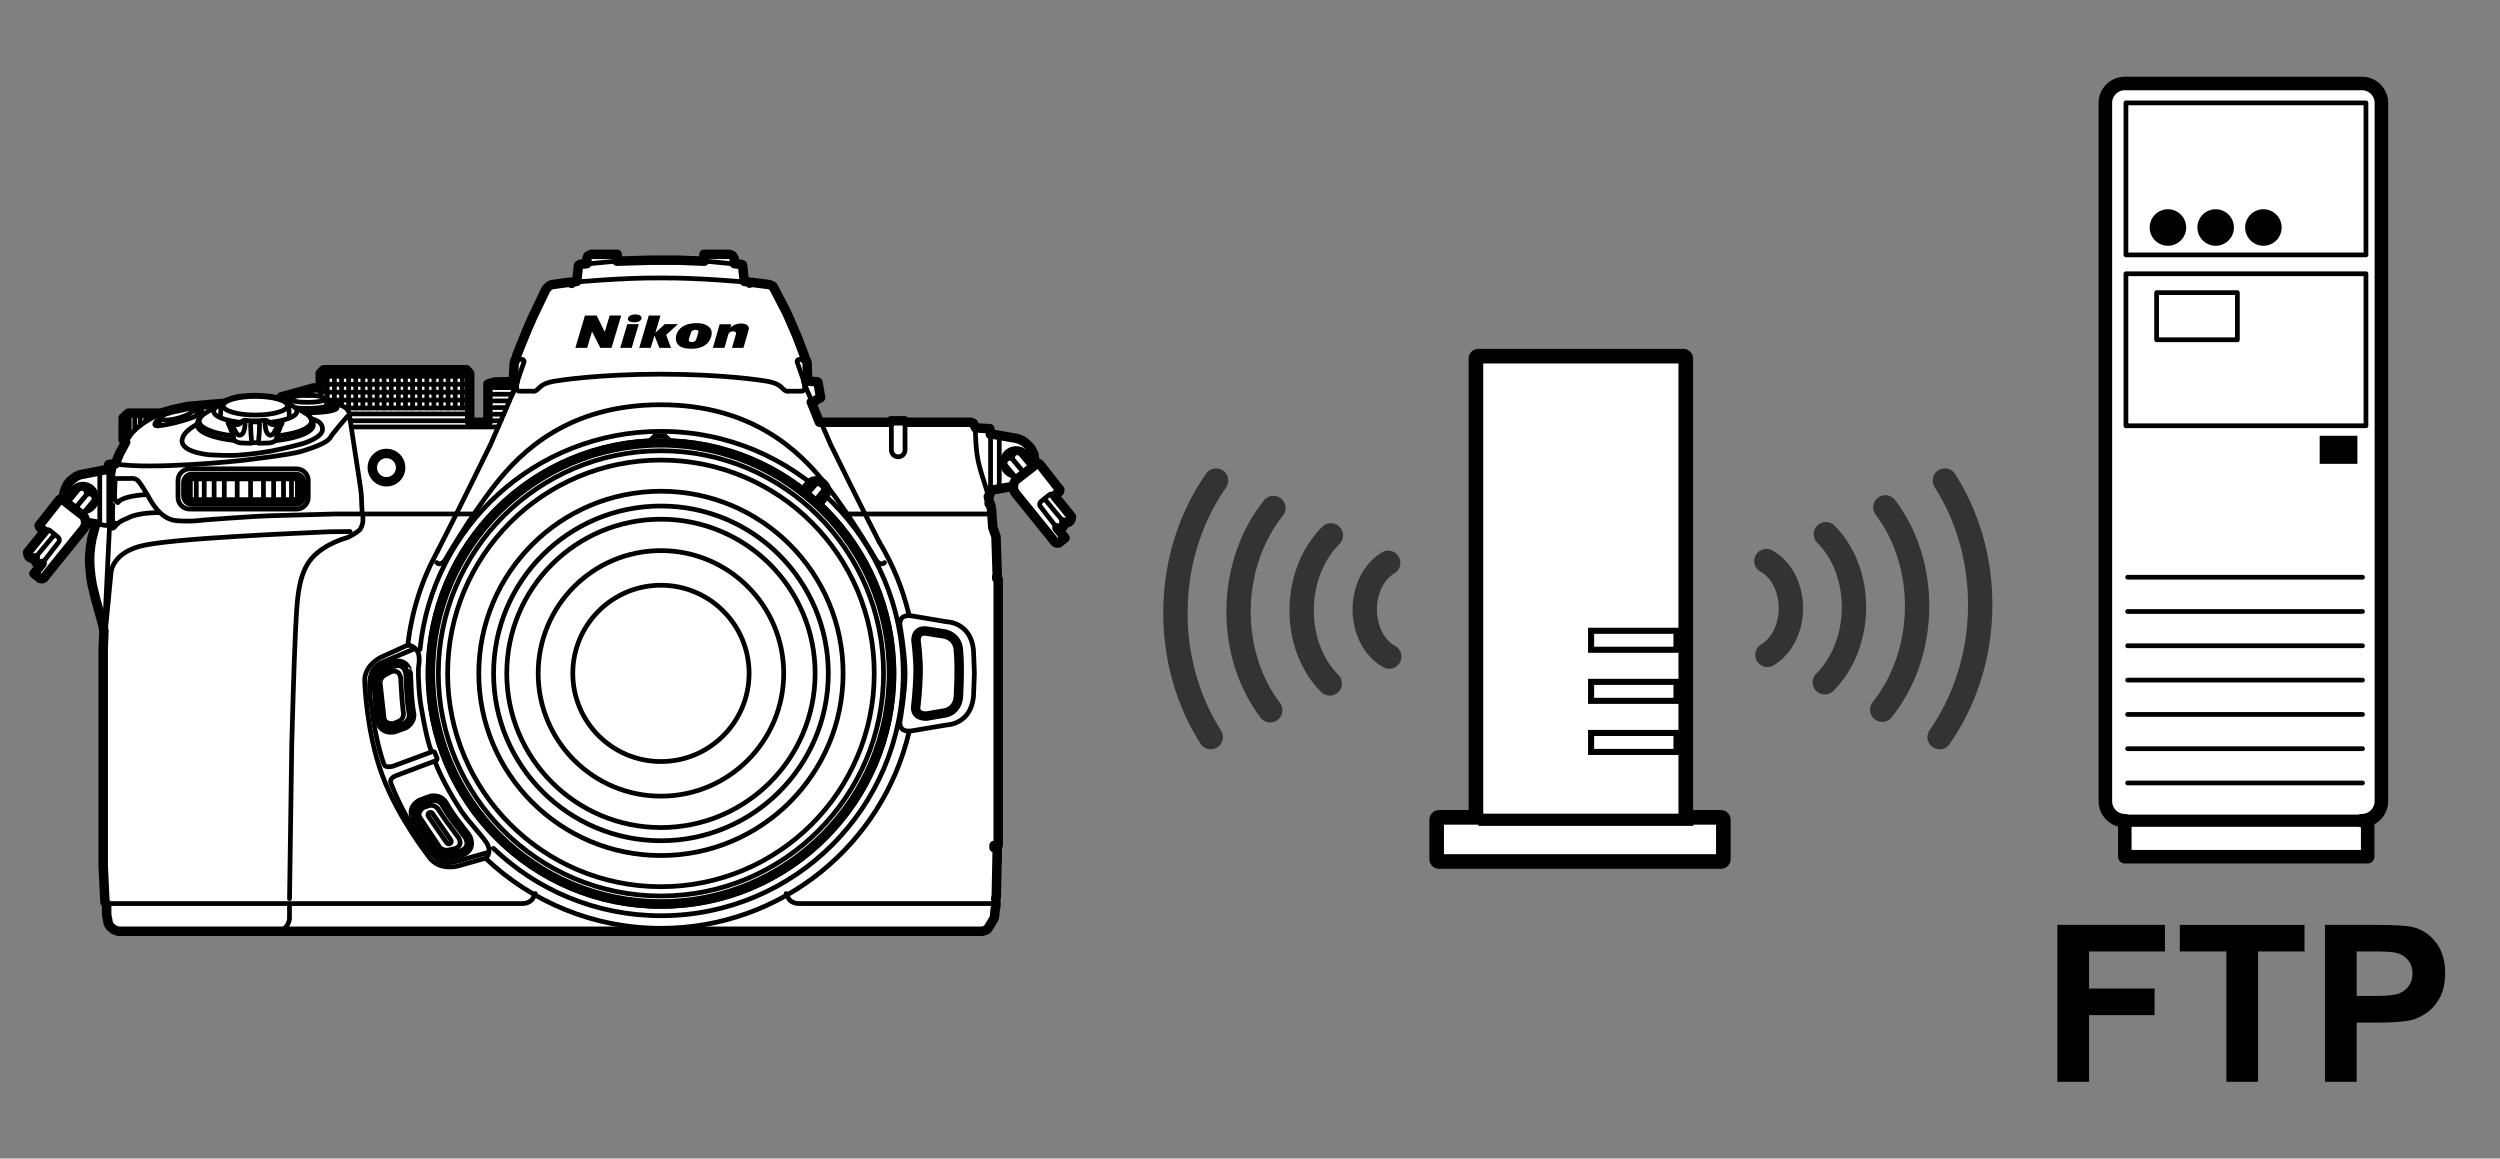 <?xml version="1.0" encoding="utf-8"?>
<!-- Generator: Adobe Illustrator 28.5.0, SVG Export Plug-In . SVG Version: 9.03 Build 54727)  -->
<!DOCTYPE svg PUBLIC "-//W3C//DTD SVG 1.1//EN" "http://www.w3.org/Graphics/SVG/1.1/DTD/svg11.dtd">
<svg version="1.1" xmlns="http://www.w3.org/2000/svg" xmlns:xlink="http://www.w3.org/1999/xlink" x="0px" y="0px"
	 width="369.529px" height="171.241px" viewBox="0 0 369.529 171.241" style="enable-background:new 0 0 369.529 171.241;"
	 xml:space="preserve">
<rect x="0" y="0" width="369.529" height="171.241" fill="#808080" stroke="none"/>
<g id="Format">
	<rect y="32.971" style="fill:none;" width="369.529" height="117.053"/>
</g>
<g id="Gray_x5F_Back">
</g>
<g id="Gray_x5F_back">
</g>
<g id="Body">
	<g>
		<path style="fill:#FFFFFF;stroke:#000000;stroke-width:2;stroke-linecap:round;stroke-linejoin:round;" d="M349.124,12.338h-35.054c-1.579,0-2.872,1.294-2.872,2.869v103.226
			c0,1.582,1.294,2.876,2.872,2.876v5.323h35.9v-5.323h-0.846c1.58,0,2.874-1.294,2.874-2.876V15.206
			C351.998,13.631,350.704,12.338,349.124,12.338z"/>
		<line style="fill:none;stroke:#000000;stroke-width:0.7;stroke-linecap:round;stroke-linejoin:round;" x1="314.49" y1="115.732" x2="349.208" y2="115.732"/>
		<line style="fill:none;stroke:#000000;stroke-width:0.7;stroke-linecap:round;stroke-linejoin:round;" x1="314.49" y1="110.663" x2="349.208" y2="110.663"/>
		<line style="fill:none;stroke:#000000;stroke-width:0.7;stroke-linecap:round;stroke-linejoin:round;" x1="314.49" y1="105.6" x2="349.208" y2="105.6"/>
		<line style="fill:none;stroke:#000000;stroke-width:0.7;stroke-linecap:round;stroke-linejoin:round;" x1="314.49" y1="100.53" x2="349.208" y2="100.53"/>
		<line style="fill:none;stroke:#000000;stroke-width:0.7;stroke-linecap:round;stroke-linejoin:round;" x1="314.49" y1="95.454" x2="349.208" y2="95.454"/>
		<line style="fill:none;stroke:#000000;stroke-width:0.7;stroke-linecap:round;stroke-linejoin:round;" x1="314.49" y1="90.385" x2="349.208" y2="90.385"/>
		<line style="fill:none;stroke:#000000;stroke-width:0.7;stroke-linecap:round;stroke-linejoin:round;" x1="314.49" y1="85.322" x2="349.208" y2="85.322"/>
		<rect x="314.237" y="15.206" style="fill:none;stroke:#000000;stroke-width:0.7;stroke-linecap:round;stroke-linejoin:round;" width="35.478" height="22.471"/>
		<rect x="314.237" y="40.463" style="fill:none;stroke:#000000;stroke-width:0.7;stroke-linecap:round;stroke-linejoin:round;" width="35.478" height="22.472"/>
		<rect x="318.771" y="43.254" style="fill:none;stroke:#000000;stroke-width:0.7;stroke-linecap:round;stroke-linejoin:round;" width="11.939" height="6.968"/>
		<rect x="342.875" y="64.411" width="5.574" height="4.149"/>
		<path d="M323.145,33.621c0,1.498-1.209,2.707-2.698,2.707c-1.491,0-2.7-1.209-2.7-2.707
			c0-1.484,1.209-2.693,2.7-2.693C321.936,30.928,323.145,32.138,323.145,33.621z"/>
		<path d="M330.199,33.621c0,1.498-1.208,2.707-2.699,2.707c-1.49,0-2.7-1.209-2.7-2.707
			c0-1.484,1.21-2.693,2.7-2.693C328.991,30.928,330.199,32.138,330.199,33.621z"/>
		<path d="M337.255,33.621c0,1.498-1.209,2.707-2.7,2.707c-1.49,0-2.696-1.209-2.696-2.707
			c0-1.484,1.206-2.693,2.696-2.693C336.046,30.928,337.255,32.138,337.255,33.621z"/>
		<line style="fill:#FFFFFF;stroke:#000000;stroke-width:1.8;stroke-linecap:round;stroke-linejoin:round;" x1="349.969" y1="121.308" x2="314.069" y2="121.308"/>
	</g>
	<g>
		<path d="M304.104,159.903v-23.193h15.899v3.923h-11.217v5.488h9.682v3.923h-9.682v9.858H304.104z"/>
		<path d="M329.084,159.903v-19.269h-6.882v-3.923h18.431v3.923h-6.866v19.269H329.084z"/>
		<path d="M343.655,159.903v-23.193h7.515c2.848,0,4.704,0.116,5.569,0.348
			c1.329,0.348,2.442,1.104,3.338,2.271c0.896,1.164,1.345,2.668,1.345,4.514
			c0,1.424-0.258,2.623-0.775,3.593c-0.517,0.97-1.174,1.733-1.97,2.285
			c-0.796,0.555-1.605,0.921-2.427,1.1c-1.118,0.222-2.737,0.33-4.857,0.33h-3.053v8.75H343.655z
			 M348.338,140.634v6.581h2.563c1.846,0,3.08-0.123,3.702-0.366c0.622-0.243,1.109-0.622,1.464-1.139
			c0.352-0.517,0.529-1.118,0.529-1.804c0-0.844-0.248-1.54-0.744-2.088
			c-0.496-0.548-1.123-0.889-1.883-1.027c-0.559-0.105-1.682-0.158-3.37-0.158H348.338z"/>
	</g>
	<g>
		<polyline style="fill:#FFFFFF;stroke:#000000;stroke-width:1.4;stroke-linecap:round;stroke-linejoin:round;" points="149.698,71.892 146.819,72.402 146.381,72.402 146.308,73.131 146.089,73.387 
			146.089,73.459 146.235,74.043 146.199,74.444 146.418,74.553 146.563,75.355 146.746,77.98 
			147.22,79.328 147.402,85.088 147.329,85.161 147.329,85.489 147.548,85.635 147.548,124.932 
			147.365,124.969 146.964,124.969 146.928,124.969 146.928,125.151 146.928,125.297 147.329,125.297 
			147.402,125.588 147.402,127.375 147.402,125.588 147.256,132.624 147.183,132.733 147.22,133.717 
			147.074,134.629 147.037,135.212 146.928,135.759 146.053,137.217 145.761,137.472 145.178,137.654 
			144.001,137.654 138.859,137.654 45.23,137.654 22.199,137.654 17.481,137.654 16.861,137.436 
			16.314,136.998 16.023,136.561 15.767,135.212 15.767,133.717 15.694,133.535 15.549,133.426 
			15.512,133.316 15.257,128.104 15.257,95.733 15.366,93.29 15.221,92.452 14.127,88.515 13.617,86.401 
			13.434,85.234 13.289,83.812 13.252,83.047 13.252,82.391 13.289,81.698 13.398,80.714 13.58,79.62 
			14.018,77.943 14.164,77.433 13.908,77.396 12.195,77.105 11.648,76.923 11.247,76.74 10.664,76.376 
			10.044,75.647 9.607,74.881 9.425,74.079 9.388,73.569 9.425,73.058 9.534,72.585 9.643,72.293 
			9.898,71.71 10.336,71.126 11.174,70.47 11.794,70.179 15.549,69.45 15.986,69.45 16.059,68.684 
			16.351,68.611 16.314,68.611 16.351,68.611 16.46,68.611 17.043,68.575 17.663,67.044 18.574,65.367 
			18.246,65.075 18.21,65.002 18.21,61.758 18.975,61.065 19.376,61.065 22.876,61.065 23.313,61.065 
			23.751,61.065 25.501,60.555 26.047,60.445 27.688,60.081 31.37,59.753 31.916,59.716 33.156,59.607 
			34.468,59.133 35.197,58.951 35.853,58.878 36.291,58.841 36.728,58.805 37.713,58.769 38.66,58.805 
			39.134,58.841 40.009,58.914 40.957,59.133 41.322,59.242 41.358,58.951 41.577,58.659 46.316,57.347 
			47.045,57.347 47.118,57.347 47.045,57.347 47.336,57.383 47.336,55.16 47.847,54.649 47.92,54.649 
			68.953,54.649 69.427,55.196 69.427,62.414 72.125,62.414 72.125,56.764 73.036,56.472 75.734,56.399 
			75.88,56.399 75.989,53.811 76.135,53.191 76.244,53.191 76.353,52.972 76.39,52.499 77.848,48.89 
			78.723,46.885 80.692,42.765 81.165,42.255 81.566,42.073 84.228,41.708 84.483,41.89 84.556,41.708 
			85.248,41.599 85.503,39.229 85.722,39.084 85.832,39.047 86.415,39.011 86.524,39.011 86.743,38.974 
			86.743,38.318 86.889,37.844 87.253,37.662 87.399,37.589 87.581,37.589 91.227,37.589 91.19,38.61 
			95.966,38.464 100.449,38.464 104.095,38.61 104.058,37.589 107.704,37.589 107.959,37.625 
			108.287,37.808 108.506,38.172 108.542,38.427 108.542,38.974 108.797,39.011 109.417,39.047 
			109.745,39.156 109.782,39.412 110,41.453 110.037,41.599 110.802,41.708 110.802,41.854 
			111.094,41.745 111.203,41.745 113.755,42.073 113.901,42.146 114.265,42.328 116.307,46.265 
			117.765,49.619 118.931,52.681 118.859,52.863 118.931,53.082 119.15,53.191 119.296,53.592 
			119.369,55.925 119.369,56.326 120.754,56.436 120.791,56.436 120.9,56.508 121.301,58.769 
			120.608,59.133 120.535,59.242 120.135,59.425 119.916,59.425 121.119,62.414 121.52,62.414 
			131.617,62.414 131.727,62.195 133.695,62.195 133.914,62.414 143.319,62.414 143.538,62.414 
			143.902,62.596 144.194,63.252 146.308,63.362 146.381,64.2 146.819,64.2 150.172,64.783 
			150.5,64.856 151.229,65.184 151.776,65.622 152.323,66.169 152.833,67.153 152.943,67.955 
			152.979,68.283 152.979,68.538 		"/>
		<g>
			<path style="fill:none;stroke:#000000;stroke-width:0.7;stroke-linecap:round;stroke-linejoin:round;" d="M114.961,120.763c5.022-4.1,8.56-9.947,9.69-16.615h1.144
				c0.241-1.498,0.373-3.034,0.373-4.603c0-7.173-2.659-13.724-7.038-18.741l-0.865,0.714
				c-4.812-5.492-11.786-9.044-19.591-9.327v-1.125c-0.336-0.011-0.67-0.026-1.012-0.026
				c-6.487,0-12.463,2.171-17.256,5.814l0.666,0.913c-5.117,3.905-8.818,9.574-10.192,16.103l-1.085-0.326
				c-0.414,1.934-0.639,3.942-0.639,6c0,7.057,2.568,13.51,6.814,18.489l0.912-0.667
				c4.322,5.036,10.44,8.485,17.365,9.345v1.131c1.119,0.133,2.255,0.212,3.415,0.212
				c6.802,0,13.039-2.383,17.936-6.356L114.961,120.763z"/>
			<path style="fill:none;stroke:#000000;stroke-width:0.7;stroke-linecap:round;" d="M113.982,109.69c0,1.772-1.459,3.225-3.232,3.225h-26.182
				c-1.775,0-3.229-1.454-3.229-3.225v-20.283c0-1.775,1.454-3.226,3.229-3.226h26.182
				c1.773,0,3.232,1.45,3.232,3.226V109.69z"/>
			<linearGradient id="SVGID_1_" gradientUnits="userSpaceOnUse" x1="85.767" y1="111.441" x2="109.554" y2="87.654">
				<stop  offset="0.03" style="stop-color:#333333"/>
				<stop  offset="0.558" style="stop-color:#CCCCCC"/>
				<stop  offset="1" style="stop-color:#333333"/>
			</linearGradient>
			<rect x="84.166" y="89.255" style="fill:url(#SVGID_1_);stroke:#000000;stroke-width:1.4;stroke-linecap:round;stroke-linejoin:round;" width="26.989" height="20.586"/>
			<g>
				<path style="fill:none;stroke:#000000;stroke-width:0.7;stroke-linecap:round;stroke-linejoin:round;" d="M86.581,79.12c0,0.386-0.31,0.698-0.695,0.698c-0.381,0-0.693-0.312-0.693-0.698
					c0-0.381,0.312-0.693,0.693-0.693C86.271,78.427,86.581,78.739,86.581,79.12z"/>
				<path style="fill:none;stroke:#000000;stroke-width:0.7;stroke-linecap:round;stroke-linejoin:round;" d="M88.795,77.902c0,0.381-0.31,0.695-0.696,0.695c-0.386,0-0.694-0.314-0.694-0.695
					c0-0.386,0.308-0.693,0.694-0.693C88.485,77.209,88.795,77.516,88.795,77.902z"/>
				<path style="fill:none;stroke:#000000;stroke-width:0.7;stroke-linecap:round;stroke-linejoin:round;" d="M91.13,76.997c0,0.383-0.31,0.691-0.696,0.691c-0.382,0-0.692-0.309-0.692-0.691
					c0-0.384,0.31-0.696,0.692-0.696C90.82,76.301,91.13,76.613,91.13,76.997z"/>
				<path style="fill:none;stroke:#000000;stroke-width:0.7;stroke-linecap:round;stroke-linejoin:round;" d="M93.514,76.381c0,0.384-0.313,0.691-0.693,0.691c-0.388,0-0.696-0.307-0.696-0.691
					c0-0.383,0.308-0.695,0.696-0.695C93.201,75.686,93.514,75.998,93.514,76.381z"/>
				<path style="fill:none;stroke:#000000;stroke-width:0.7;stroke-linecap:round;stroke-linejoin:round;" d="M95.911,76.042c0,0.387-0.314,0.693-0.699,0.693c-0.382,0-0.692-0.306-0.692-0.693
					c0-0.384,0.31-0.693,0.692-0.693C95.597,75.349,95.911,75.658,95.911,76.042z"/>
				<path style="fill:none;stroke:#000000;stroke-width:0.7;stroke-linecap:round;stroke-linejoin:round;" d="M98.446,75.906c0,0.386-0.312,0.693-0.697,0.693c-0.384,0-0.695-0.307-0.695-0.693
					c0-0.386,0.311-0.698,0.695-0.698C98.134,75.208,98.446,75.52,98.446,75.906z"/>
				<path style="fill:none;stroke:#000000;stroke-width:0.7;stroke-linecap:round;stroke-linejoin:round;" d="M100.933,76.042c0,0.387-0.31,0.693-0.693,0.693c-0.383,0-0.695-0.306-0.695-0.693
					c0-0.384,0.311-0.693,0.695-0.693C100.623,75.349,100.933,75.658,100.933,76.042z"/>
				<path style="fill:none;stroke:#000000;stroke-width:0.7;stroke-linecap:round;stroke-linejoin:round;" d="M103.363,76.511c0,0.386-0.311,0.698-0.692,0.698c-0.387,0-0.696-0.312-0.696-0.698
					c0-0.38,0.31-0.692,0.696-0.692C103.051,75.819,103.363,76.131,103.363,76.511z"/>
				<path style="fill:none;stroke:#000000;stroke-width:0.7;stroke-linecap:round;stroke-linejoin:round;" d="M105.731,77.072c0,0.384-0.313,0.7-0.696,0.7c-0.386,0-0.694-0.315-0.694-0.7
					c0-0.381,0.308-0.691,0.694-0.691C105.418,76.381,105.731,76.691,105.731,77.072z"/>
				<path style="fill:none;stroke:#000000;stroke-width:0.7;stroke-linecap:round;stroke-linejoin:round;" d="M108.097,78.03c0,0.383-0.315,0.695-0.695,0.695c-0.385,0-0.693-0.312-0.693-0.695
					c0-0.384,0.308-0.693,0.693-0.693C107.781,77.337,108.097,77.646,108.097,78.03z"/>
				<path style="fill:none;stroke:#000000;stroke-width:0.7;stroke-linecap:round;stroke-linejoin:round;" d="M110.126,79.12c0,0.386-0.313,0.698-0.7,0.698c-0.379,0-0.692-0.312-0.692-0.698
					c0-0.381,0.312-0.693,0.692-0.693C109.813,78.427,110.126,78.739,110.126,79.12z"/>
				<path style="fill:none;stroke:#000000;stroke-width:0.7;stroke-linecap:round;stroke-linejoin:round;" d="M109.997,78.192v-0.002c-3.599-2.178-7.821-3.429-12.334-3.429
					c-4.503,0-8.718,1.25-12.313,3.415c-0.329,0.187-0.551,0.541-0.551,0.943c0,0.607,0.485,1.093,1.087,1.093
					c0.231,0,0.448-0.074,0.627-0.197c3.261-1.957,7.074-3.083,11.15-3.083c4.061,0,7.862,1.117,11.11,3.056
					c0.183,0.14,0.405,0.224,0.653,0.224c0.605,0,1.096-0.486,1.096-1.093
					C110.522,78.725,110.307,78.386,109.997,78.192z"/>
			</g>
			<path style="fill:none;stroke:#000000;stroke-width:0.7;stroke-linecap:round;" d="M76.092,99.547c0-11.911,9.657-21.567,21.568-21.567c11.913,0,21.569,9.656,21.569,21.567
				c0,11.913-9.656,21.569-21.569,21.569C85.749,121.116,76.092,111.46,76.092,99.547z"/>
			<path style="fill:none;stroke:#000000;stroke-width:0.7;stroke-linecap:round;" d="M83.87,116.128h-5.331c-1.393,0-2.532-1.139-2.532-2.531v-28.249
				c0-1.392,1.14-2.531,2.532-2.531h5.513"/>
			<path style="fill:none;stroke:#000000;stroke-width:0.7;stroke-linecap:round;" d="M111.27,82.818h5.465c1.393,0,2.532,1.138,2.532,2.531v28.249
				c0,1.393-1.14,2.531-2.532,2.531h-5.284"/>
			<path style="fill:none;stroke:#000000;stroke-width:0.7;stroke-linecap:round;stroke-linejoin:round;" d="M71.861,126.817l-4.208,1.205c0,0-2.696,0.715-4.146-1.237c0,0-4.665-5.839-7.007-12.217
				c-2.362-6.371-2.587-13.763-2.587-13.763c-0.165-2.427,2.349-3.633,2.349-3.633l3.982-1.817"/>
			<path style="fill:none;stroke:#000000;stroke-width:0.7;stroke-linecap:round;stroke-linejoin:round;" d="M130.254,99.541c0,0.541-0.442,0.98-0.983,0.98c-0.542,0-0.983-0.439-0.983-0.98
				c0-0.542,0.441-0.983,0.983-0.983C129.812,98.557,130.254,98.998,130.254,99.541z"/>
			<path style="fill:none;stroke:#000000;stroke-width:1.4;stroke-linecap:round;stroke-linejoin:round;" d="M58.17,98.163l-1.312,0.573c0,0-1.312,0.571-1.275,2.015c0,0,0.327,4.541,0.587,5.891
				c0,0,0.223,1.505,2.074,1.211l1.578-0.569c0,0,1.102-0.549,1.009-1.725c0,0-0.285-1.473-0.367-3.193
				c-0.082-1.72-0.129-2.808-0.129-2.808S60.095,97.567,58.17,98.163z"/>
			<path style="fill:none;stroke:#000000;stroke-width:0.7;stroke-linecap:round;stroke-linejoin:round;" d="M57.085,99.674l0.763-0.398c0,0,1.146-0.449,1.376,0.92c0,0,0.061,1.21,0.182,3.051
				l0.177,1.84c0,0,0.321,1.031-0.592,1.517l-0.829,0.34c0,0-1.216,0.187-1.397-0.796l-0.56-5.107
				C56.206,101.042,56.068,100.131,57.085,99.674z"/>
			<path style="fill:none;stroke:#000000;stroke-width:1.4;stroke-linecap:round;stroke-linejoin:round;" d="M68.284,126.064l-1.373,0.405c0,0-1.372,0.406-2.272-0.723c0,0-2.669-3.688-3.337-4.89
				c0,0-0.796-1.296,0.81-2.261l1.575-0.579c0,0,1.197-0.288,1.882,0.672c0,0,0.729,1.312,1.772,2.682
				c1.043,1.37,1.707,2.233,1.707,2.233S70.141,125.283,68.284,126.064z"/>
			<path style="fill:none;stroke:#000000;stroke-width:0.7;stroke-linecap:round;stroke-linejoin:round;" d="M66.481,125.604l0.84-0.185c0,0,1.167-0.393,0.463-1.59c0,0-0.732-0.966-1.821-2.454
				l-1.047-1.524c0,0-0.417-0.996-1.429-0.782l-0.854,0.273c0,0-1.052,0.638-0.558,1.507l2.854,4.272
				C64.929,125.121,65.408,125.907,66.481,125.604z"/>
			<path style="fill:none;stroke:#000000;stroke-width:0.7;stroke-linecap:round;stroke-linejoin:round;" d="M66.545,124.674L66.545,124.674c-0.168,0.116-0.401,0.074-0.517-0.094l-2.715-3.924
				c-0.116-0.168-0.074-0.401,0.094-0.517l0,0c0.168-0.116,0.401-0.074,0.517,0.094l2.715,3.924
				C66.755,124.325,66.713,124.558,66.545,124.674z"/>
			<path style="fill:none;stroke:#000000;stroke-width:0.7;stroke-linecap:round;stroke-linejoin:round;" d="M134.372,108.181c-3.899,16.642-18.835,29.033-36.665,29.033
				c-10.038,0-19.158-3.927-25.909-10.33"/>
			<path style="fill:none;stroke:#000000;stroke-width:0.7;stroke-linecap:round;stroke-linejoin:round;" d="M129.958,80.106c2.006,3.318,3.514,6.971,4.42,10.855"/>
			<path style="fill:none;stroke:#000000;stroke-width:0.7;stroke-linecap:round;stroke-linejoin:round;" d="M60.282,95.359c0.557-5.026,2.104-9.754,4.441-13.984"/>
			<path style="fill:none;stroke:#000000;stroke-width:1.4;stroke-linecap:round;stroke-linejoin:round;" d="M63.63,99.557c0-18.82,15.257-34.077,34.077-34.077
				c18.821,0,34.078,15.256,34.078,34.077c0,18.822-15.257,34.078-34.078,34.078
				C78.887,133.635,63.63,118.378,63.63,99.557z"/>
			<path style="fill:none;stroke:#000000;stroke-width:0.7;stroke-linecap:round;stroke-linejoin:round;" d="M60.427,95.373c0,0,0.955,0.094,1.376,1.101c0.33,0.789,0.055,2.165,0.055,2.165
				s-0.113,1.939,0.257,4.992c0,0,0.761,5.04,1.578,7.249"/>
			<path style="fill:none;stroke:#000000;stroke-width:0.7;stroke-linecap:round;stroke-linejoin:round;" d="M61.106,95.961l-4.441,1.872c-0.917,0.367-1.435,1.073-1.435,1.073
				c-1.115,1.459-0.354,5.331-0.354,5.331c0.682,5.67,1.886,8.753,1.886,8.753
				c0.215,0.6,1.344,0.257,1.344,0.257l5.716-2.115c0.384-0.139,0.422,0.069,0.422,0.069l0.156,0.378
				l0.184,0.466c0,0,0.143,0.237-0.174,0.395l-5.946,2.239c0,0-0.937,0.356-0.697,1.04
				c0,0,0.685,2.044,2.542,5.374c1.857,3.33,4.229,5.808,4.229,5.808s0.903,0.954,2.771,0.477l4.514-1.294"/>
			<path style="fill:none;stroke:#000000;stroke-width:0.7;stroke-linecap:round;stroke-linejoin:round;" d="M72.016,126.607c0,0,0.68-0.869-0.119-2.074c-0.8-1.205-2.75-3.194-3.762-4.734
				c-2.652-4.037-3.744-6.992-3.744-6.992"/>
			<path style="fill:none;stroke:#000000;stroke-width:0.7;stroke-linecap:round;stroke-linejoin:round;" d="M144.024,99.512c-0.033,1.355-0.137,3.532-0.137,3.532
				c-0.458,4.072-3.945,4.111-3.945,4.111l-5.17,0.872c-2.042,0.296-1.748-1.367-1.748-1.367
				s0.778-4.395,0.754-7.129c0.024-2.734-0.754-7.129-0.754-7.129s-0.294-1.663,1.748-1.367l5.17,0.872
				c0,0,3.488,0.038,3.945,4.111c0,0,0.103,2.177,0.137,3.532V99.512z"/>
			<path style="fill:none;stroke:#000000;stroke-width:1.4;stroke-linecap:round;stroke-linejoin:round;" d="M136.896,93.281c0,0-1.486-0.31-1.505,1.395c0,0,0.375,2.623,0.312,5.019
				c-0.063,2.397-0.33,4.615-0.33,4.615s-0.405,1.541,1.56,1.541l2.679-0.459c0,0,1.752-0.167,2.037-2.257
				c0,0,0.294-4.166,0-7.175c0,0-0.056-1.797-2.037-2.257L136.896,93.281z"/>
			<g>
				<path style="fill:none;" d="M57.98,110.928h-0.383v-1.925h1.069v0.312h-0.686v0.466h0.66v0.31h-0.66V110.928z"/>
				<path style="fill:none;" d="M59.286,109.753c0.104-0.189,0.26-0.277,0.49-0.277c0.184,0,0.324,0.064,0.402,0.184
					c0.062,0.095,0.092,0.244,0.092,0.461v0.806H59.906v-0.719c0-0.312-0.073-0.43-0.267-0.43
					c-0.123,0-0.222,0.064-0.274,0.175c-0.033,0.069-0.05,0.163-0.05,0.295v0.679h-0.362v-0.91
					c0-0.173-0.003-0.267-0.014-0.518h0.34L59.286,109.753z"/>
				<path style="fill:none;" d="M60.914,110.928v-1.513l-0.336,0.281l-0.194-0.246l0.575-0.447h0.333v1.925H60.914z"/>
			</g>
			<g>
				<path style="fill:none;" d="M60.074,116.977h-0.377v-1.894h1.052v0.307h-0.675v0.459h0.649v0.305h-0.649V116.977z"/>
				<path style="fill:none;" d="M61.365,115.821c0.102-0.186,0.256-0.272,0.482-0.272c0.182,0,0.319,0.063,0.396,0.181
					c0.061,0.093,0.091,0.24,0.091,0.454v0.794h-0.358v-0.708c0-0.307-0.072-0.424-0.263-0.424
					c-0.121,0-0.219,0.063-0.27,0.173c-0.033,0.067-0.049,0.161-0.049,0.291v0.667h-0.356v-0.895
					c0-0.171-0.003-0.263-0.014-0.51h0.335L61.365,115.821z"/>
				<path style="fill:none;" d="M63.918,116.977h-1.273v-0.312c0.263-0.239,0.452-0.428,0.601-0.605
					c0.153-0.181,0.216-0.31,0.216-0.433c0-0.163-0.119-0.27-0.302-0.27c-0.144,0-0.272,0.044-0.447,0.153
					l-0.03-0.326c0.228-0.097,0.375-0.133,0.577-0.133c0.365,0,0.603,0.21,0.603,0.531
					c0,0.172-0.068,0.337-0.226,0.544c-0.147,0.198-0.331,0.398-0.512,0.556h0.794V116.977z"/>
			</g>
			<path style="fill:none;stroke:#000000;stroke-width:0.7;stroke-linecap:round;stroke-linejoin:round;" d="M62.085,95.988c1.791-18.095,17.056-32.228,35.622-32.228
				c19.771,0,35.799,16.027,35.799,35.797c0,19.772-16.027,35.799-35.799,35.799c-9.617,0-18.348-3.792-24.78-9.963"/>
		</g>
		<g>
			<defs>
				<path id="SVGID_00000000905464281838472480000000960589036952168876_" d="M69.683,55.159v6.325H51.97l-0.295,0.055
					c0,0,0.109-1.13-1.239-1.604l-0.729-0.219c0,0-0.069-0.011-0.175-0.029c-0.029-0.004-0.066-0.007-0.102-0.015
					l-0.091-0.084c-0.179-0.131-0.543-0.248-1.039-0.339v-0.044c0,0,0.001-0.485-1.546-0.784v-3.263H69.683z"/>
			</defs>
			<clipPath id="SVGID_00000095296205811438730060000014795375634374872762_">
				<use xlink:href="#SVGID_00000000905464281838472480000000960589036952168876_"  style="overflow:visible;"/>
			</clipPath>
			<g style="clip-path:url(#SVGID_00000095296205811438730060000014795375634374872762_);">
				<line style="fill:none;stroke:#000000;stroke-width:0.7;stroke-linecap:round;stroke-linejoin:round;" x1="47.351" y1="56.807" x2="69.331" y2="56.807"/>
				<line style="fill:none;stroke:#000000;stroke-width:0.7;stroke-linecap:round;stroke-linejoin:round;" x1="47.351" y1="55.622" x2="69.331" y2="55.622"/>
				<line style="fill:none;stroke:#000000;stroke-width:0.7;stroke-linecap:round;stroke-linejoin:round;" x1="47.351" y1="57.975" x2="69.331" y2="57.975"/>
				<line style="fill:none;stroke:#000000;stroke-width:0.7;stroke-linecap:round;stroke-linejoin:round;" x1="47.351" y1="59.142" x2="69.331" y2="59.142"/>
				<line style="fill:none;stroke:#000000;stroke-width:0.7;stroke-linecap:round;stroke-linejoin:round;" x1="47.351" y1="60.31" x2="69.331" y2="60.31"/>
				<g>
					<line style="fill:none;stroke:#000000;stroke-width:0.7;stroke-linecap:round;stroke-linejoin:round;" x1="47.327" y1="55.72" x2="47.327" y2="60.31"/>
					<line style="fill:none;stroke:#000000;stroke-width:0.7;stroke-linecap:round;stroke-linejoin:round;" x1="48.377" y1="55.72" x2="48.377" y2="60.31"/>
					<line style="fill:none;stroke:#000000;stroke-width:0.7;stroke-linecap:round;stroke-linejoin:round;" x1="49.428" y1="55.72" x2="49.428" y2="60.31"/>
					<line style="fill:none;stroke:#000000;stroke-width:0.7;stroke-linecap:round;stroke-linejoin:round;" x1="50.478" y1="55.72" x2="50.478" y2="60.31"/>
					<line style="fill:none;stroke:#000000;stroke-width:0.7;stroke-linecap:round;stroke-linejoin:round;" x1="51.529" y1="55.72" x2="51.529" y2="60.31"/>
					<line style="fill:none;stroke:#000000;stroke-width:0.7;stroke-linecap:round;stroke-linejoin:round;" x1="52.58" y1="55.72" x2="52.58" y2="60.31"/>
					<line style="fill:none;stroke:#000000;stroke-width:0.7;stroke-linecap:round;stroke-linejoin:round;" x1="53.63" y1="55.72" x2="53.63" y2="60.31"/>
					<line style="fill:none;stroke:#000000;stroke-width:0.7;stroke-linecap:round;stroke-linejoin:round;" x1="54.681" y1="55.72" x2="54.681" y2="60.31"/>
					<line style="fill:none;stroke:#000000;stroke-width:0.7;stroke-linecap:round;stroke-linejoin:round;" x1="55.731" y1="55.72" x2="55.731" y2="60.31"/>
					<line style="fill:none;stroke:#000000;stroke-width:0.7;stroke-linecap:round;stroke-linejoin:round;" x1="56.782" y1="55.72" x2="56.782" y2="60.31"/>
					<line style="fill:none;stroke:#000000;stroke-width:0.7;stroke-linecap:round;stroke-linejoin:round;" x1="57.832" y1="55.72" x2="57.832" y2="60.31"/>
					<line style="fill:none;stroke:#000000;stroke-width:0.7;stroke-linecap:round;stroke-linejoin:round;" x1="58.883" y1="55.72" x2="58.883" y2="60.31"/>
					<line style="fill:none;stroke:#000000;stroke-width:0.7;stroke-linecap:round;stroke-linejoin:round;" x1="59.933" y1="55.72" x2="59.933" y2="60.31"/>
					<line style="fill:none;stroke:#000000;stroke-width:0.7;stroke-linecap:round;stroke-linejoin:round;" x1="60.984" y1="55.72" x2="60.984" y2="60.31"/>
					<line style="fill:none;stroke:#000000;stroke-width:0.7;stroke-linecap:round;stroke-linejoin:round;" x1="62.034" y1="55.72" x2="62.034" y2="60.31"/>
					<line style="fill:none;stroke:#000000;stroke-width:0.7;stroke-linecap:round;stroke-linejoin:round;" x1="63.085" y1="55.72" x2="63.085" y2="60.31"/>
					<line style="fill:none;stroke:#000000;stroke-width:0.7;stroke-linecap:round;stroke-linejoin:round;" x1="64.135" y1="55.72" x2="64.135" y2="60.31"/>
					<line style="fill:none;stroke:#000000;stroke-width:0.7;stroke-linecap:round;stroke-linejoin:round;" x1="65.186" y1="55.72" x2="65.186" y2="60.31"/>
					<line style="fill:none;stroke:#000000;stroke-width:0.7;stroke-linecap:round;stroke-linejoin:round;" x1="66.236" y1="55.72" x2="66.236" y2="60.31"/>
					<line style="fill:none;stroke:#000000;stroke-width:0.7;stroke-linecap:round;stroke-linejoin:round;" x1="67.287" y1="55.72" x2="67.287" y2="60.31"/>
					<line style="fill:none;stroke:#000000;stroke-width:0.7;stroke-linecap:round;stroke-linejoin:round;" x1="68.337" y1="55.72" x2="68.337" y2="60.31"/>
					<line style="fill:none;stroke:#000000;stroke-width:0.7;stroke-linecap:round;stroke-linejoin:round;" x1="69.388" y1="55.72" x2="69.388" y2="60.31"/>
				</g>
			</g>
		</g>
		<path style="fill:#FFFFFF;stroke:#000000;stroke-width:1.4;stroke-linecap:round;stroke-linejoin:round;" d="M59.222,69.122c0,1.158-0.936,2.096-2.098,2.096c-1.156,0-2.099-0.939-2.099-2.096
			c0-1.161,0.943-2.098,2.099-2.098C58.287,67.024,59.222,67.961,59.222,69.122z"/>
		<path style="fill:none;stroke:#000000;stroke-width:0.7;stroke-linecap:round;stroke-linejoin:round;" d="M48.3,59.935v-0.729c0,0-0.273-0.784-2.583-0.784h-0.499c-2.31,0-2.583,0.784-2.583,0.784
			v0.401"/>
		<path style="fill:none;stroke:#000000;stroke-width:0.7;stroke-linecap:round;stroke-linejoin:round;" d="M47.806,58.779c0.175,0.064,0.275,0.137,0.275,0.213c0,0.263-1.183,0.479-2.638,0.479
			s-2.635-0.216-2.635-0.479c0-0.099,0.169-0.193,0.459-0.272"/>
		<ellipse cx="45.55" cy="58.604" rx="1.085" ry="0.197"/>
		<path style="fill:none;stroke:#000000;stroke-width:0.7;stroke-linecap:round;stroke-linejoin:round;" d="M51.346,61.539c0,0-2.142,2.462-2.552,3.171c-0.41,0.71-2.394,1.447-4.229,2.005
			c-1.835,0.558-9.186,1.385-9.186,1.385s-12.941,1.359-18.336,0.474"/>
		<path style="fill:none;stroke:#000000;stroke-width:0.7;stroke-linecap:round;stroke-linejoin:round;" d="M53.524,75.619l-0.082-1.577c0.018-0.765-0.164-2.005-0.164-2.005l-1.604-10.499
			c0,0,0.109-1.13-1.239-1.604l-0.729-0.219"/>
		<g>
			<path style="fill:none;stroke:#000000;stroke-width:1.4;stroke-linecap:round;stroke-linejoin:round;" d="M44.621,73.262c0,0.515-0.375,0.938-0.832,0.938H28.305c-0.458,0-0.829-0.423-0.829-0.938
				v-1.895c0-0.514,0.372-0.933,0.829-0.933H43.789c0.457,0,0.832,0.42,0.832,0.933V73.262z"/>
			<g>
				<line style="fill:none;stroke:#000000;stroke-width:0.7;stroke-linecap:round;stroke-linejoin:round;" x1="28.139" y1="70.475" x2="28.139" y2="74.156"/>
				<line style="fill:none;stroke:#000000;stroke-width:0.7;stroke-linecap:round;stroke-linejoin:round;" x1="29.012" y1="70.475" x2="29.012" y2="74.156"/>
				<line style="fill:none;stroke:#000000;stroke-width:0.7;stroke-linecap:round;stroke-linejoin:round;" x1="30.19" y1="70.475" x2="30.19" y2="74.156"/>
				<line style="fill:none;stroke:#000000;stroke-width:0.7;stroke-linecap:round;stroke-linejoin:round;" x1="31.651" y1="70.475" x2="31.651" y2="74.156"/>
				<line style="fill:none;stroke:#000000;stroke-width:0.7;stroke-linecap:round;stroke-linejoin:round;" x1="33.154" y1="70.475" x2="33.154" y2="74.156"/>
				<line style="fill:none;stroke:#000000;stroke-width:0.7;stroke-linecap:round;stroke-linejoin:round;" x1="35.058" y1="70.475" x2="35.058" y2="74.156"/>
				<line style="fill:none;stroke:#000000;stroke-width:0.7;stroke-linecap:round;stroke-linejoin:round;" x1="43.957" y1="70.475" x2="43.957" y2="74.156"/>
				<line style="fill:none;stroke:#000000;stroke-width:0.7;stroke-linecap:round;stroke-linejoin:round;" x1="43.084" y1="70.475" x2="43.084" y2="74.156"/>
				<line style="fill:none;stroke:#000000;stroke-width:0.7;stroke-linecap:round;stroke-linejoin:round;" x1="41.906" y1="70.475" x2="41.906" y2="74.156"/>
				<line style="fill:none;stroke:#000000;stroke-width:0.7;stroke-linecap:round;stroke-linejoin:round;" x1="40.445" y1="70.475" x2="40.445" y2="74.156"/>
				<line style="fill:none;stroke:#000000;stroke-width:0.7;stroke-linecap:round;stroke-linejoin:round;" x1="38.942" y1="70.475" x2="38.942" y2="74.156"/>
				<line style="fill:none;stroke:#000000;stroke-width:0.7;stroke-linecap:round;stroke-linejoin:round;" x1="37.038" y1="70.475" x2="37.038" y2="74.156"/>
			</g>
		</g>
		<path style="fill:none;stroke:#000000;stroke-width:0.7;stroke-linecap:round;stroke-linejoin:round;" d="M43.841,75.246H28.031c-0.946,0-1.72-0.774-1.72-1.72v-2.503
			c0-0.946,0.774-1.72,1.72-1.72h15.81c0.946,0,1.72,0.774,1.72,1.72v2.503
			C45.561,74.472,44.787,75.246,43.841,75.246z"/>
		<path style="fill:none;stroke:#000000;stroke-width:0.7;stroke-linecap:round;stroke-linejoin:round;" d="M42.634,59.432c-0.16,0.044-0.292,0.091-0.386,0.142"/>
		<path style="fill:none;stroke:#000000;stroke-width:0.7;stroke-linecap:round;stroke-linejoin:round;" d="M48.299,59.505c0.219,0.08,0.343,0.171,0.343,0.266c0,0.328-1.476,0.598-3.292,0.598
			c-0.528,0-1.032-0.022-1.473-0.066"/>
		<path style="fill:none;stroke:#000000;stroke-width:0.7;stroke-linecap:round;stroke-linejoin:round;" d="M42.634,59.213c-0.375,0.062-0.696,0.131-0.929,0.211"/>
		<path style="fill:none;stroke:#000000;stroke-width:0.7;stroke-linecap:round;stroke-linejoin:round;" d="M48.299,59.25c0.722,0.135,1.163,0.321,1.163,0.521c0,0.412-1.841,0.747-4.112,0.747
			c-0.397,0-0.78-0.011-1.145-0.029"/>
		<path style="fill:none;stroke:#000000;stroke-width:0.7;stroke-linecap:round;stroke-linejoin:round;" d="M49.338,59.589c0.642,0.266,0.477,0.674,0.477,0.674c0,0.445-1.958,0.751-4.407,0.751
			c-0.113,0-0.226,0-0.335-0.007"/>
		<path style="fill:none;stroke:#000000;stroke-width:0.7;stroke-linecap:round;stroke-linejoin:round;" d="M42.796,132.827l0.33-22.907c0,0,0.346-12.874,0.565-16.921s0.292-8.085,2.406-10.499
			c1.932-2.205,5.213-3.026,5.213-3.026c0.472-0.168,1.387-0.77,1.75-1.057
			c0.363-0.287,0.571-1.066,0.583-1.401c0.012-0.334,0-0.969,0-0.969"/>
		<path style="fill:none;stroke:#000000;stroke-width:0.7;stroke-linecap:round;stroke-linejoin:round;" d="M15.711,133.553h61.244c1.403,0.092,1.814-0.765,1.814-0.765l0.355-0.711"/>
		<path style="fill:none;stroke:#000000;stroke-width:0.7;stroke-linecap:round;stroke-linejoin:round;" d="M116.197,132.077l0.354,0.711c0,0,0.412,0.857,1.815,0.766h28.846"/>
		<path style="fill:none;stroke:#000000;stroke-width:0.7;stroke-linecap:round;stroke-linejoin:round;" d="M42.79,133.754v2.061c0,0-0.129,1.798-2.114,1.887"/>
		<line style="fill:none;stroke:#000000;stroke-width:0.7;stroke-linecap:round;stroke-linejoin:round;" x1="16.077" y1="69.121" x2="16.077" y2="77.761"/>
		<polyline style="fill:none;stroke:#000000;stroke-width:0.7;stroke-linecap:round;stroke-linejoin:round;" points="11.976,77.032 15.476,77.651 16.023,77.651 		"/>
		<path style="fill:none;stroke:#000000;stroke-width:1.4;stroke-linecap:round;stroke-linejoin:round;" d="M10.537,73.623c0-0.946,0.767-1.713,1.713-1.713c0.946,0,1.713,0.767,1.713,1.713
			c0,0.946-0.767,1.713-1.713,1.713C11.303,75.336,10.537,74.569,10.537,73.623z"/>
		<line style="fill:none;stroke:#000000;stroke-width:0.7;stroke-linecap:round;stroke-linejoin:round;" x1="14.747" y1="69.705" x2="14.747" y2="77.433"/>
		<path style="fill:none;stroke:#000000;stroke-width:0.7;stroke-linecap:round;stroke-linejoin:round;" d="M17.353,67.794c0,0-0.438,0.58-0.693,2.567c0,0-0.31,4.073-0.383,5.596l-0.846,17.552"/>
		<path style="fill:none;stroke:#000000;stroke-width:0.7;stroke-linecap:round;stroke-linejoin:round;" d="M23.35,75.774c0,0-3.029-0.029-4.484,0.82c0,0-1.239,0.438-1.659,0.984
			c-0.419,0.547-0.747,0.838-0.711-0.109"/>
		<path style="fill:none;stroke:#000000;stroke-width:0.7;stroke-linecap:round;stroke-linejoin:round;" d="M21.709,73.095c0,0-2.406,0.109-3.645,0.693c0,0-0.214,0.089-0.417,0.255l-0.239,0.256
			l-0.292-0.255c0,0-0.167-0.142-0.182-0.656c-0.015-0.514,0.088-2.552,0.088-2.552"/>
		<path style="fill:none;stroke:#000000;stroke-width:0.7;stroke-linecap:round;stroke-linejoin:round;" d="M17.408,77.396c0,0-0.729,0.073-0.765-0.51c-0.036-0.583,0.036-2.224,0.036-2.224"/>
		<path style="fill:none;stroke:#000000;stroke-width:0.7;stroke-linecap:round;stroke-linejoin:round;" d="M18.483,65.658c0,0,0.517-1.377,1.914-2.515c1.677-1.367,3.463-1.999,3.463-1.999"/>
		<line style="fill:none;stroke:#000000;stroke-width:0.7;stroke-linecap:round;stroke-linejoin:round;" x1="19.114" y1="64.532" x2="19.114" y2="61.794"/>
		<line style="fill:none;stroke:#000000;stroke-width:0.7;stroke-linecap:round;stroke-linejoin:round;" x1="19.919" y1="63.573" x2="19.919" y2="61.794"/>
		<line style="fill:none;stroke:#000000;stroke-width:0.7;stroke-linecap:round;stroke-linejoin:round;" x1="20.729" y1="62.881" x2="20.729" y2="61.794"/>
		<line style="fill:none;stroke:#000000;stroke-width:0.7;stroke-linecap:round;stroke-linejoin:round;" x1="21.538" y1="62.323" x2="21.538" y2="61.794"/>
		<path style="fill:none;stroke:#000000;stroke-width:0.7;stroke-linejoin:round;" d="M28.594,60.498c0.097,0.345-0.896,0.926-2.219,1.297c-1.322,0.371-2.473,0.392-2.57,0.047
			c-0.097-0.345,0.896-0.926,2.219-1.297C27.347,60.174,28.497,60.153,28.594,60.498z"/>
		<path style="fill:none;stroke:#000000;stroke-width:0.7;stroke-linecap:round;stroke-linejoin:round;" d="M23.569,61.903c-0.131,0.131-0.417,0.312-0.532,0.472c-0.549,0.761,0.553,0.549,0.553,0.549
			s1.45-0.146,3.552-0.784c2.103-0.638,3.859-1.395,1.823-1.622"/>
		<path style="fill:none;stroke:#000000;stroke-width:0.7;stroke-linecap:round;stroke-linejoin:round;" d="M23.532,62.851l0.109-0.693c0,0-0.053-0.401,0.365-0.729"/>
		<path style="fill:none;stroke:#000000;stroke-width:0.7;stroke-linecap:round;stroke-linejoin:round;" d="M29.073,61.32v-0.401c0,0,0.045-0.583-0.941-0.65"/>
		<path style="fill:none;stroke:#000000;stroke-width:0.7;stroke-linecap:round;stroke-linejoin:round;" d="M46.316,61.976c0,0,1.458,0.347,1.349,1.567c-0.109,1.22-2.989,2.049-2.989,2.049
			s-2.479,0.685-4.63,1.086c-2.151,0.401-4.63,0.583-4.63,0.583c-1.258,0.149-4.502-0.036-4.502-0.036
			c-4.971-0.585-3.919-2.479-3.919-2.479s0.138-0.918,1.978-1.947"/>
		<g>
			<path style="fill:none;stroke:#000000;stroke-width:0.7;stroke-linecap:round;stroke-linejoin:round;" d="M42.783,61.721l-0.086-1.334c0,0,0.086-0.465-0.64-0.814"/>
			<path style="fill:none;stroke:#000000;stroke-width:0.7;stroke-linecap:round;stroke-linejoin:round;" d="M37.74,62.541c-3.403,0-6.162-0.785-6.162-1.754c0-0.968,2.759-1.753,6.162-1.753
				c3.404,0,6.162,0.785,6.162,1.753"/>
			<path style="fill:none;stroke:#000000;stroke-width:0.7;stroke-linecap:round;stroke-linejoin:round;" d="M37.74,62.541c3.404,0,6.162-0.785,6.162-1.754"/>
			<path style="fill:none;stroke:#000000;stroke-width:0.7;stroke-linejoin:round;" d="M43.545,60.184l1.389,0.76c0.787,0.466,1.102,0.861,1.102,1.326
				c0,1.321-3.654,2.33-8.296,2.33h0.001c-4.642,0-8.296-1.009-8.296-2.33c0-0.465,0.315-0.86,1.102-1.326
				l1.264-0.744"/>
			<path style="fill:none;stroke:#000000;stroke-width:0.7;stroke-linejoin:round;" d="M45.774,61.6c0.612,0.488,0.536,1.221,0.536,1.221c0,1.352-3.83,2.451-8.57,2.464
				h0.001c-4.74-0.013-8.57-1.112-8.57-2.464c0,0-0.077-0.733,0.536-1.221"/>
			<path style="fill:none;stroke:#000000;stroke-width:0.7;stroke-linejoin:round;" d="M32.573,61.672l0.082-1.285c0,0-0.086-0.465,0.64-0.814"/>
			<path style="fill:#FFFFFF;stroke:#000000;stroke-width:0.7;stroke-linecap:round;stroke-linejoin:round;" d="M42.491,59.971c0,0.76-2.127,1.376-4.751,1.376c-2.624,0-4.751-0.616-4.751-1.376
				c0-0.76,2.127-1.375,4.751-1.375C40.364,58.596,42.491,59.211,42.491,59.971z"/>
		</g>
		<g>
			<path style="fill:#FFFFFF;stroke:#000000;stroke-width:0.7;stroke-linejoin:round;" d="M37.275,65.439c0,0-0.049,0.073-0.182,0.073c0,0-1.055,0-1.458-0.036
				c-0.403-0.036-0.704-0.119-1.094-0.474v-0.328c0,0-0.578-1.753-0.838-2.114c0,0,0.734,0.182,1.057,0.219
				c0.323,0.037,0.731-0.045,0.911-0.364c0.18-0.32,0.539-0.31,0.711-0.292c0,0,1.021,0.203,2.643,0
				c0.171-0.021,0.53-0.028,0.711,0.292c0.18,0.32,0.588,0.401,0.911,0.364
				c0.323-0.036,1.057-0.219,1.057-0.219c-0.26,0.361-0.839,2.114-0.839,2.114v0.328
				c-0.39,0.355-0.69,0.438-1.094,0.474c-0.403,0.036-1.458,0.036-1.458,0.036c-0.133,0-0.182-0.073-0.182-0.073
				H37.275z"/>
			<path style="fill:none;stroke:#000000;stroke-width:0.7;stroke-linecap:round;stroke-linejoin:round;" d="M36.236,62.35c0,0,0.018,1.303-0.383,1.741c-0.401,0.437-0.767,0.223-0.984-0.219
				c-0.217-0.441-0.583-0.948-0.875-1.13"/>
			<path style="fill:none;stroke:#000000;stroke-width:0.7;stroke-linecap:round;stroke-linejoin:round;" d="M38.205,65.385l0.109-1.312l0.054-1.284c0.052-0.475-0.656-0.438-0.656-0.438
				s-0.726-0.038-0.674,0.438l0.054,1.284l0.109,1.312"/>
			<path style="fill:none;stroke:#000000;stroke-width:0.7;stroke-linecap:round;stroke-linejoin:round;" d="M39.171,62.35c0,0-0.018,1.303,0.383,1.741c0.401,0.437,0.767,0.223,0.984-0.219
				c0.217-0.441,0.583-0.948,0.875-1.13"/>
		</g>
		<path style="fill:none;stroke:#000000;stroke-width:0.7;stroke-linecap:round;stroke-linejoin:round;" d="M15.439,94.679l0.948-9.81c0,0-0.067-2.916,4.265-4.119
			c4.332-1.203,24.406-1.969,28.069-2.151l3.026-0.036"/>
		<line style="fill:none;stroke:#000000;stroke-width:0.7;stroke-linecap:round;stroke-linejoin:round;" x1="73.638" y1="63.107" x2="51.948" y2="63.107"/>
		<line style="fill:none;stroke:#000000;stroke-width:0.7;stroke-linecap:round;stroke-linejoin:round;" x1="74.057" y1="62.195" x2="51.776" y2="62.195"/>
		<line style="fill:none;stroke:#000000;stroke-width:0.7;stroke-linecap:round;stroke-linejoin:round;" x1="69.427" y1="61.175" x2="51.642" y2="61.175"/>
		<line style="fill:none;stroke:#000000;stroke-width:0.7;stroke-linecap:round;stroke-linejoin:round;" x1="75.843" y1="57.292" x2="73.016" y2="57.292"/>
		<line style="fill:none;stroke:#000000;stroke-width:0.7;stroke-linecap:round;stroke-linejoin:round;" x1="75.734" y1="58.276" x2="73.018" y2="58.276"/>
		<line style="fill:none;stroke:#000000;stroke-width:0.7;stroke-linecap:round;stroke-linejoin:round;" x1="75.307" y1="59.261" x2="73.018" y2="59.261"/>
		<line style="fill:none;stroke:#000000;stroke-width:0.7;stroke-linecap:round;stroke-linejoin:round;" x1="74.877" y1="60.245" x2="73.018" y2="60.245"/>
		<line style="fill:none;stroke:#000000;stroke-width:0.7;stroke-linecap:round;stroke-linejoin:round;" x1="74.451" y1="61.229" x2="73.018" y2="61.229"/>
		<line style="fill:none;stroke:#000000;stroke-width:0.7;stroke-linecap:round;stroke-linejoin:round;" x1="75.908" y1="56.271" x2="75.843" y2="58.076"/>
		<path style="fill:none;stroke:#000000;stroke-width:0.7;stroke-linecap:round;stroke-linejoin:round;" d="M76.353,53.118h0.62c0,0,0.528-0.063,0.492,0.365c0,0-1.258,3.645-1.44,4.119
			l-3.518,8.107c0,0-5.105,10.472-7.785,15.666"/>
		<line style="fill:none;stroke:#000000;stroke-width:0.7;stroke-linecap:round;stroke-linejoin:round;" x1="125.248" y1="75.975" x2="146.418" y2="75.975"/>
		<path style="fill:none;stroke:#000000;stroke-width:0.7;stroke-linecap:round;stroke-linejoin:round;" d="M16.697,70.725h2.57c0,0,0.734-0.129,1.167,0.365c0.432,0.494,1.312,1.968,1.659,2.588
			c0.346,0.62,1.699,3.076,3.955,3.281c2.256,0.204,4.028-0.091,4.028-0.091s7.212-0.565,10.043-0.638
			c2.831-0.073,9.332-0.255,9.332-0.255h21.07"/>
		<g>
			<polygon points="100.206,47.907 98.267,47.907 96.874,49.181 97.628,46.644 95.895,46.644 94.491,51.416 
				96.18,51.416 96.745,49.6 97.459,51.416 99.188,51.416 98.467,49.499 			"/>
			<path d="M90.113,46.644l-0.724,2.426l-1.197-2.428h-1.732l-1.412,4.774h1.742
				c0.199-0.766,0.463-1.572,0.723-2.401l1.22,2.401h1.658l1.431-4.772H90.113z"/>
			<g>
				<polygon points="91.68,51.416 93.38,51.416 94.418,47.909 92.716,47.909 				"/>
				<path d="M93.768,47.642c0.773,0,1.072-0.373,1.072-0.653c0-0.189-0.203-0.513-0.965-0.513
					c-0.702,0-1.071,0.352-1.071,0.668C92.804,47.254,92.838,47.642,93.768,47.642z"/>
			</g>
			<path d="M103.025,47.763c-2.621,0-2.995,1.538-3.071,1.817c-0.193,0.712,0.022,1.633,1.25,1.879
				c0.808,0.162,2.075,0.145,2.896-0.358c0.741-0.462,1.112-1.238,1.1-1.97
				C105.188,48.427,104.403,47.763,103.025,47.763z M103.229,49.077c-0.094,0.438-0.262,0.943-0.363,1.183
				c-0.073,0.176-0.305,0.302-0.611,0.304c-0.29,0.002-0.466-0.138-0.44-0.313
				c0.042-0.292,0.291-1.037,0.362-1.184c0.124-0.254,0.461-0.311,0.613-0.312
				C103.159,48.753,103.263,48.921,103.229,49.077z"/>
			<path d="M110.034,47.861c-0.732-0.161-1.629,0.108-2.077,0.572c0.044-0.141,0.09-0.31,0.143-0.504h-1.727
				l-1.007,3.486h1.719l0.567-1.975c0.106-0.366,0.497-0.519,0.842-0.455c0.149,0.03,0.354,0.116,0.286,0.421
				l-0.586,2.01h1.698l0.773-2.684C110.832,48.141,110.192,47.897,110.034,47.861z"/>
		</g>
		<path style="fill:none;stroke:#000000;stroke-width:0.7;stroke-linecap:round;stroke-linejoin:round;" d="M144.194,63.252c0,0-0.073,1.619,0.219,3.864c0.292,2.245,1.203,4.302,1.677,6.27"/>
		<line style="fill:none;stroke:#000000;stroke-width:0.7;stroke-linecap:round;stroke-linejoin:round;" x1="146.418" y1="63.835" x2="146.418" y2="72.584"/>
		<path style="fill:none;stroke:#000000;stroke-width:1.4;stroke-linecap:round;stroke-linejoin:round;" d="M151.913,68.356c0-0.946-0.767-1.713-1.713-1.713c-0.946,0-1.713,0.767-1.713,1.713
			s0.767,1.713,1.713,1.713C151.146,70.069,151.913,69.302,151.913,68.356z"/>
		<line style="fill:none;stroke:#000000;stroke-width:0.7;stroke-linecap:round;stroke-linejoin:round;" x1="147.703" y1="64.437" x2="147.703" y2="72.165"/>
		<path style="fill:none;stroke:#000000;stroke-width:0.7;stroke-linecap:round;stroke-linejoin:round;" d="M133.775,62.277v4.234c0,0.558-0.456,1.01-1.01,1.01c-0.554,0-1.01-0.452-1.01-1.01
			v-4.216"/>
		<path style="fill:none;stroke:#000000;stroke-width:0.7;stroke-linecap:round;stroke-linejoin:round;" d="M85.977,39.102c0,0,2.417-0.267,5.778-0.565"/>
		<path style="fill:none;stroke:#000000;stroke-width:0.7;stroke-linecap:round;stroke-linejoin:round;" d="M109.33,39.102c0,0-2.417-0.267-5.778-0.565"/>
		<path style="fill:none;stroke:#000000;stroke-width:0.7;stroke-linecap:round;stroke-linejoin:round;" d="M110.584,41.728c0,0-7.546-0.712-12.941-0.639c-5.395-0.073-12.941,0.639-12.941,0.639"/>
		<path style="fill:#FFFFFF;stroke:#000000;stroke-width:1.4;stroke-linecap:round;stroke-linejoin:round;" d="M120.718,74.856c-0.758-0.97-2.242-1.968-2.242-1.968l1.297-1.508
			c0.201-0.181,0.474-0.294,0.791-0.301c0.749-0.018,1.463,0.553,1.589,1.273
			c0.06,0.34-0.022,0.652-0.203,0.889L120.718,74.856z"/>
		<path style="fill:none;stroke:#000000;stroke-width:0.7;stroke-linecap:round;stroke-linejoin:round;" d="M121.699,72.506c0.102-0.121,0.15-0.286,0.118-0.466
			c-0.064-0.36-0.421-0.646-0.796-0.637c-0.166,0.004-0.308,0.065-0.409,0.163l-1.535,1.747l1.13,1.021
			L121.699,72.506z"/>
		<path style="fill:none;stroke:#000000;stroke-width:0.7;stroke-linecap:round;stroke-linejoin:round;" d="M118.931,53.118h-0.62c0,0-0.529-0.063-0.492,0.365c0,0,1.258,3.645,1.44,4.119
			l3.518,8.107c0,0,4.501,9.203,7.181,14.398"/>
		<path style="fill:none;stroke:#000000;stroke-width:0.7;stroke-linecap:round;stroke-linejoin:round;" d="M118.749,56.326c0,0,0.53,1.385-0.209,1.495h-1.942c0,0-0.292,0.146-0.766-0.255
			c-0.474-0.401-0.729-1.021-3.099-1.312c0,0-5.839-0.948-15.092-0.948c-9.252,0-15.092,0.948-15.092,0.948
			c-2.369,0.292-2.625,0.911-3.099,1.312c-0.474,0.401-0.765,0.255-0.765,0.255h-1.942
			c-0.739-0.109-0.209-1.495-0.209-1.495"/>
		<path style="fill:none;stroke:#000000;stroke-width:0.7;stroke-linecap:round;stroke-linejoin:round;" d="M130.742,83.156c0,0-0.469,0.566-1.167-0.255c0,0-3.717-6.471-7.509-11.301
			c-3.792-4.829-10.797-11.774-24.424-11.774s-20.632,6.945-24.424,11.774c-3.792,4.829-7.509,11.301-7.509,11.301
			c-0.698,0.821-1.167,0.255-1.167,0.255"/>
		<g>
			<path style="fill:#FFFFFF;stroke:#000000;stroke-width:0.7;stroke-linecap:round;stroke-linejoin:round;" d="M151.501,71.159L151.501,71.159c-0.293,0.238-0.728,0.193-0.966-0.101l-1.825-2.193
				c-0.238-0.293-0.193-0.728,0.101-0.966v-0c0.293-0.238,0.728-0.193,0.966,0.101l1.825,2.193
				C151.84,70.487,151.794,70.921,151.501,71.159z"/>
			<path style="fill:#FFFFFF;stroke:#000000;stroke-width:0.7;stroke-linecap:round;stroke-linejoin:round;" d="M152.631,70.339L152.631,70.339c-0.293,0.238-0.728,0.193-0.966-0.101l-1.825-2.193
				c-0.238-0.293-0.193-0.728,0.101-0.966l0,0c0.293-0.238,0.728-0.193,0.966,0.101l1.825,2.193
				C152.97,69.667,152.925,70.101,152.631,70.339z"/>
			<path style="fill:#FFFFFF;stroke:#000000;stroke-width:1.4;stroke-linecap:round;stroke-linejoin:round;" d="M153.174,68.598l-0.292,0.228l-2.709,2.118c-0.532,0.487-0.346,1.476-0.346,1.476
				l0.283,0.499l2.214,2.727l2.771,3.427l0.875,1.094l0.255,0.109l0.292-0.036l0.911-0.729l-0.547-0.656
				l-0.401-0.51l-0.219-0.255l-0.036-0.073l0.182,0.073h0.255l0.146-0.036l0.109-0.036l0.182-0.109
				l0.109-0.182l0.109-0.292l-0.073-0.255l0.364,0.073H157.536h0.073h0.109l0.146-0.036l0.109-0.036
				l0.036-0.037l0.219-0.219l-0.036,0.073l0.036-0.073l0.073-0.146l0.073-0.401l-1.057-1.312
				l-1.312-1.604l-0.146-0.182l0.729-0.62l0.073-0.255L153.72,68.656
				C153.72,68.656,153.519,68.328,153.174,68.598z"/>
			<path style="fill:none;stroke:#000000;stroke-width:0.7;stroke-linecap:round;stroke-linejoin:round;" d="M156.333,78.18l-2.515-3.263c0,0-0.401-0.401,0.109-0.838l1.167-0.948
				c0,0,0.275-0.31,0.765,0.146"/>
			<line style="fill:none;stroke:#000000;stroke-width:0.7;stroke-linecap:round;stroke-linejoin:round;" x1="157.244" y1="77.178" x2="154.401" y2="73.751"/>
		</g>
		<path style="fill:none;" d="M63.923,71.126l3.427-4.01v-0.437h-5.65v0.51h3.244l-3.427,4.01v0.438h5.906v-0.51
			H63.923z M62.538,71.053l3.135-3.682h0.656l-3.135,3.682H62.538z"/>
		<g>
			<path style="fill:#FFFFFF;stroke:#000000;stroke-width:0.7;stroke-linecap:round;stroke-linejoin:round;" d="M10.948,76.427L10.948,76.427c0.293,0.238,0.728,0.193,0.966-0.101l1.825-2.192
				c0.238-0.293,0.193-0.728-0.101-0.966v-0c-0.293-0.238-0.728-0.193-0.966,0.101l-1.825,2.193
				C10.61,75.754,10.655,76.189,10.948,76.427z"/>
			<path style="fill:#FFFFFF;stroke:#000000;stroke-width:0.7;stroke-linecap:round;stroke-linejoin:round;" d="M9.818,75.607L9.818,75.607c0.293,0.238,0.728,0.193,0.966-0.101l1.825-2.192
				c0.238-0.293,0.193-0.728-0.101-0.966l0,0c-0.293-0.238-0.728-0.193-0.966,0.101l-1.825,2.193
				C9.479,74.934,9.525,75.369,9.818,75.607z"/>
			<path style="fill:#FFFFFF;stroke:#000000;stroke-width:1.4;stroke-linecap:round;stroke-linejoin:round;" d="M9.276,73.866l0.292,0.228l2.709,2.118c0.532,0.487,0.346,1.476,0.346,1.476l-0.283,0.499
				l-2.214,2.727l-2.771,3.427l-0.875,1.094l-0.255,0.109l-0.292-0.037l-0.911-0.729l0.547-0.656l0.401-0.51
				l0.219-0.255l0.036-0.073l-0.182,0.073H5.788l-0.146-0.036l-0.109-0.036l-0.182-0.109l-0.109-0.182
				l-0.109-0.292l0.073-0.255l-0.365,0.073h0.073H4.84H4.731l-0.146-0.036l-0.109-0.036l-0.036-0.036
				l-0.219-0.219l0.036,0.073l-0.036-0.073l-0.073-0.146L4.075,81.643l1.057-1.312l1.312-1.604l0.146-0.182
				l-0.729-0.62l-0.073-0.255l2.941-3.746C8.729,73.923,8.931,73.596,9.276,73.866z"/>
			<path style="fill:none;stroke:#000000;stroke-width:0.7;stroke-linecap:round;stroke-linejoin:round;" d="M6.116,83.448l2.515-3.263c0,0,0.401-0.401-0.109-0.838l-1.167-0.948
				c0,0-0.275-0.311-0.765,0.146"/>
			<line style="fill:none;stroke:#000000;stroke-width:0.7;stroke-linecap:round;stroke-linejoin:round;" x1="5.205" y1="82.445" x2="8.049" y2="79.018"/>
		</g>
		<g>
			<g>
				<polygon style="fill:#FFFFFF;" points="95.664,65.521 96.822,64.399 98.268,64.399 99.427,65.521 				"/>
				<path d="M98.127,64.749l0.436,0.423H96.528l0.436-0.423H98.127 M98.41,64.049h-0.283h-1.163H96.68
					l-0.204,0.197l-0.436,0.423l-1.241,1.203h1.728h2.035h1.728l-1.241-1.203l-0.436-0.423L98.41,64.049
					L98.41,64.049z"/>
			</g>
			<path style="fill:#FFFFFF;stroke:#000000;stroke-width:1.4;stroke-linecap:round;stroke-linejoin:round;" d="M63.617,99.534c0-18.82,15.257-34.078,34.077-34.078c18.821,0,34.078,15.258,34.078,34.078
				c0,18.82-15.257,34.078-34.078,34.078C78.874,133.612,63.617,118.355,63.617,99.534z"/>
			<path style="fill:none;stroke:#000000;stroke-width:0.7;stroke-linecap:round;" d="M84.665,99.534c0-7.196,5.834-13.029,13.03-13.029c7.196,0,13.03,5.833,13.03,13.029
				c0,7.196-5.833,13.03-13.03,13.03C90.499,112.565,84.665,106.73,84.665,99.534z"/>
			<path style="fill:none;stroke:#000000;stroke-width:0.7;stroke-linecap:round;" d="M79.548,99.534c0-10.022,8.124-18.147,18.147-18.147c10.022,0,18.147,8.125,18.147,18.147
				c0,10.023-8.125,18.147-18.147,18.147C87.672,117.682,79.548,109.557,79.548,99.534z"/>
			<path style="fill:none;stroke:#000000;stroke-width:0.7;stroke-linecap:round;" d="M74.905,99.534c0-12.587,10.203-22.789,22.789-22.789c12.587,0,22.79,10.202,22.79,22.789
				s-10.203,22.789-22.79,22.789C85.108,122.323,74.905,112.121,74.905,99.534z"/>
			<path style="fill:none;stroke:#000000;stroke-width:0.7;stroke-linecap:round;" d="M70.771,99.534c0-14.87,12.054-26.924,26.924-26.924
				c14.87,0,26.924,12.055,26.924,26.924c0,14.87-12.054,26.924-26.924,26.924
				C82.825,126.459,70.771,114.404,70.771,99.534z"/>
			<path style="fill:none;stroke:#000000;stroke-width:0.7;stroke-linecap:round;" d="M66.165,99.534c0-17.413,14.116-31.53,31.529-31.53c17.413,0,31.53,14.117,31.53,31.53
				c0,17.413-14.117,31.53-31.53,31.53C80.281,131.064,66.165,116.947,66.165,99.534z"/>
			<path style="fill:none;stroke:#000000;stroke-width:0.7;stroke-linecap:round;" d="M64.791,99.534c0-18.171,14.732-32.903,32.903-32.903c18.172,0,32.904,14.732,32.904,32.903
				c0,18.173-14.732,32.903-32.904,32.903C79.523,132.437,64.791,117.707,64.791,99.534z"/>
			<path style="fill:none;stroke:#000000;stroke-width:0.7;stroke-linecap:round;" d="M72.957,99.534c0-13.663,11.075-24.738,24.738-24.738
				c13.663,0,24.738,11.075,24.738,24.738c0,13.663-11.075,24.738-24.738,24.738
				C84.032,124.272,72.957,113.197,72.957,99.534z"/>
		</g>
	</g>
</g>
<g id="Arrow">
	<g>
		<path style="fill:none;stroke:#333333;stroke-width:3.6;stroke-linecap:round;stroke-linejoin:round;" d="M205.348,97.051c-2.151-1.16-3.652-3.885-3.621-7.056
			c0.028-3.023,1.45-5.614,3.468-6.806"/>
		<path style="fill:none;stroke:#333333;stroke-width:3.6;stroke-linecap:round;stroke-linejoin:round;" d="M196.553,101.019c-2.55-2.522-4.201-6.502-4.154-10.95
			c0.043-4.432,1.739-8.382,4.314-10.933"/>
		<path style="fill:none;stroke:#333333;stroke-width:3.6;stroke-linecap:round;stroke-linejoin:round;" d="M187.758,104.987c-2.948-3.884-4.749-9.118-4.686-14.844
			c0.059-5.841,2.027-11.15,5.159-15.061"/>
		<path style="fill:none;stroke:#333333;stroke-width:3.6;stroke-linecap:round;stroke-linejoin:round;" d="M178.963,108.955c-3.347-5.245-5.298-11.735-5.219-18.738
			c0.074-7.249,2.315-13.918,6.005-19.188"/>
	</g>
	<g>
		<path style="fill:none;stroke:#333333;stroke-width:3.6;stroke-linecap:round;stroke-linejoin:round;" d="M261.093,82.932c2.15,1.16,3.651,3.881,3.621,7.052
			c-0.03,3.027-1.45,5.618-3.468,6.81"/>
		<path style="fill:none;stroke:#333333;stroke-width:3.6;stroke-linecap:round;stroke-linejoin:round;" d="M269.888,78.964c2.55,2.522,4.201,6.5,4.154,10.948
			c-0.044,4.434-1.739,8.385-4.314,10.936"/>
		<path style="fill:none;stroke:#333333;stroke-width:3.6;stroke-linecap:round;stroke-linejoin:round;" d="M278.682,74.996c2.949,3.884,4.75,9.117,4.688,14.843
			c-0.059,5.842-2.027,11.152-5.159,15.062"/>
		<path style="fill:none;stroke:#333333;stroke-width:3.6;stroke-linecap:round;stroke-linejoin:round;" d="M287.476,71.028c3.349,5.245,5.3,11.735,5.221,18.738
			c-0.074,7.249-2.315,13.918-6.004,19.188"/>
	</g>
</g>
<g id="body">
	<g>
		<g>
			<polygon style="fill:none;stroke:#000000;stroke-width:2.88;stroke-linecap:round;stroke-linejoin:round;" points="248.818,121.171 248.818,53.004 218.52,53.004 218.52,121.171 
				212.714,121.171 212.714,126.979 254.371,126.979 254.371,121.171 			"/>
			<polygon style="fill:#FFFFFF;" points="248.818,121.171 248.818,53.004 218.52,53.004 218.52,121.171 
				212.714,121.171 212.714,126.979 254.371,126.979 254.371,121.171 			"/>
			<polygon style="fill:none;stroke:#000000;stroke-width:1.44;stroke-linecap:round;stroke-linejoin:round;" points="248.818,121.171 248.818,53.004 218.52,53.004 218.52,121.171 
				212.714,121.171 212.714,126.979 254.371,126.979 254.371,121.171 			"/>
		</g>
		<rect x="235.182" y="93.236" style="fill:none;stroke:#000000;stroke-width:0.9;" width="12.624" height="2.805"/>
		<rect x="235.182" y="100.788" style="fill:none;stroke:#000000;stroke-width:0.9;" width="12.624" height="2.805"/>
		<rect x="235.182" y="108.34" style="fill:none;stroke:#000000;stroke-width:0.9;" width="12.624" height="2.805"/>
		<line style="fill:none;stroke:#000000;stroke-width:1.8;" x1="218.52" y1="121.171" x2="250.299" y2="121.171"/>
	</g>
</g>
<g id="Dummy" style="display:none;">
	<path style="display:inline;fill:#E50012;" d="M20.456,48.723h-1.259c-0.114,0-0.207-0.093-0.207-0.206v-2.289
		c0-0.114,0.093-0.208,0.207-0.208h1.259c0.115,0,0.206,0.094,0.206,0.208v2.289
		C20.662,48.63,20.57,48.723,20.456,48.723"/>
</g>
</svg>
